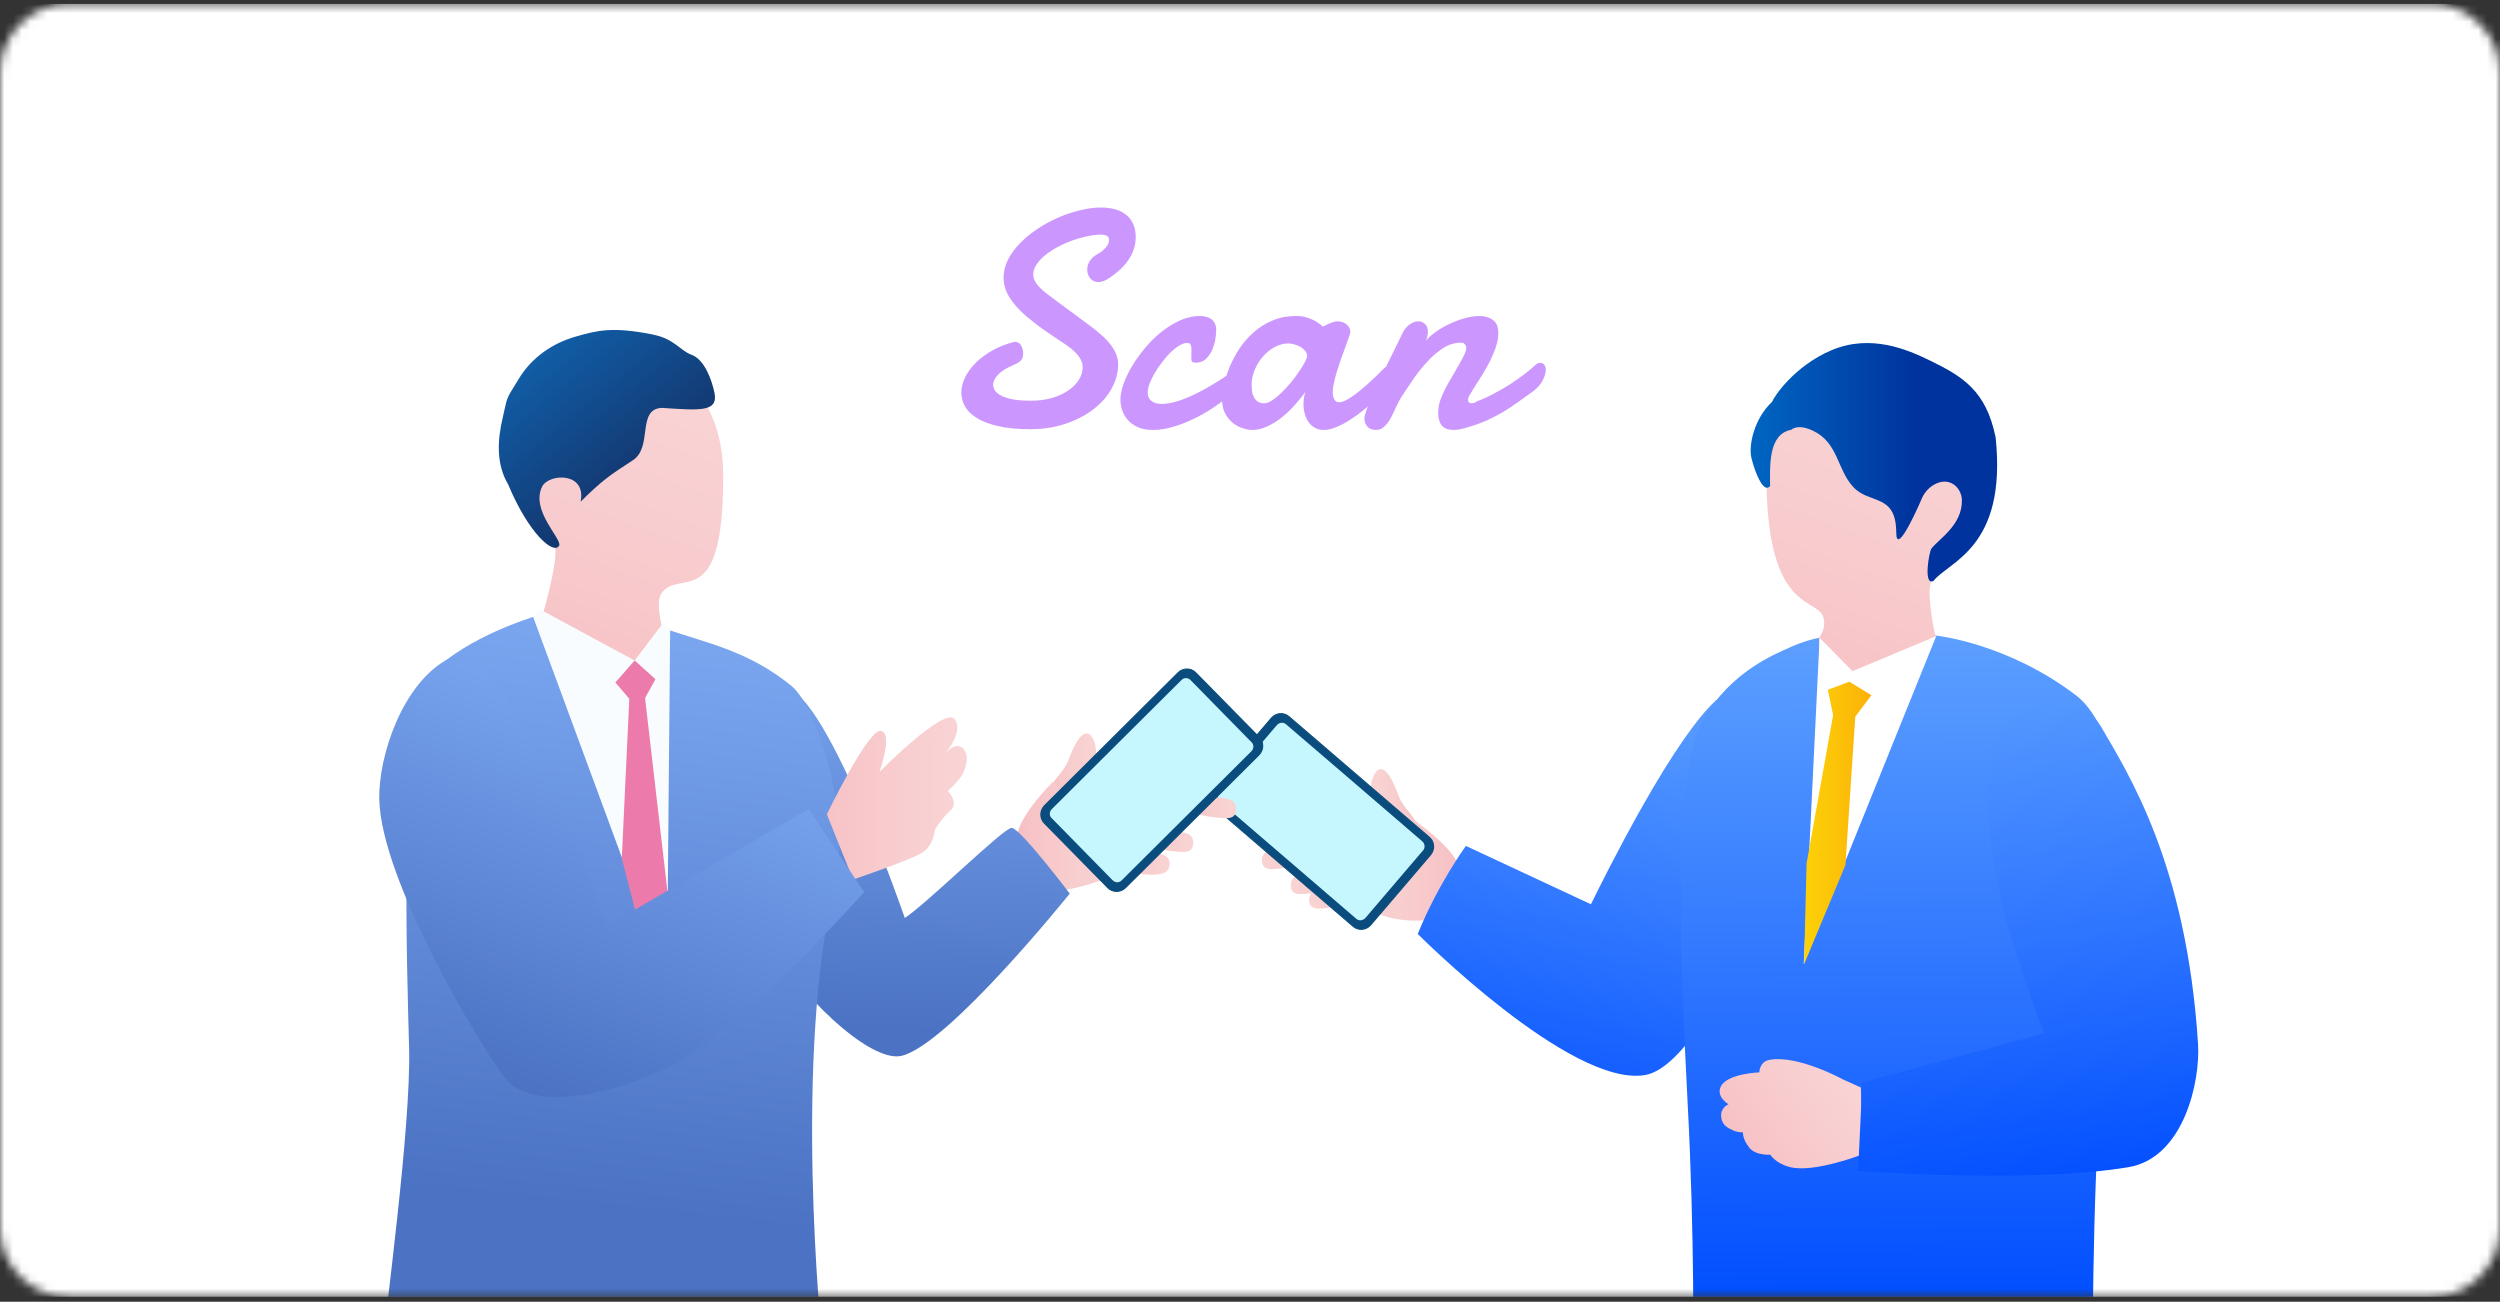 <svg width="290" height="151" viewBox="0 0 290 151" fill="none" xmlns="http://www.w3.org/2000/svg">
<rect x="0" y="0" width="290" height="151" fill="#333333" stroke="none"/>
<g clip-path="url(#clip0_449_2913)">
<mask id="mask0_449_2913" style="mask-type:alpha" maskUnits="userSpaceOnUse" x="0" y="0" width="290" height="151">
<path d="M0 8.437C0 4.018 3.582 0.437 8 0.437H282C286.418 0.437 290 4.018 290 8.437V142.437C290 146.855 286.418 150.437 282 150.437H8C3.582 150.437 0 146.855 0 142.437V8.437Z" fill="url(#paint0_linear_449_2913)"/>
</mask>
<g mask="url(#mask0_449_2913)">
<rect y="0.437" width="290" height="150" fill="white"/>
<path d="M149.913 98.206C147.92 98.529 146.399 98.407 146.39 99.769C146.382 101.132 147.597 100.844 149.144 100.669C150.691 100.494 152.527 99.726 151.758 98.808C150.988 97.891 149.939 98.214 149.939 98.214L149.913 98.214L149.913 98.206Z" fill="url(#paint1_linear_449_2913)"/>
<path d="M153.261 101.106C151.268 101.429 149.747 101.298 149.738 102.669C149.73 104.032 150.945 103.744 152.492 103.56C154.039 103.377 155.875 102.617 155.105 101.7C154.336 100.791 153.287 101.106 153.287 101.106L153.261 101.106Z" fill="url(#paint2_linear_449_2913)"/>
<path d="M159.634 89.497C160.586 88.431 161.618 90.562 162.212 92.257C162.807 93.952 164.948 95.323 164.468 96.555C163.987 97.786 160.053 95.812 159.59 94.755C159.127 93.698 158.541 90.754 159.634 89.523L159.634 89.497Z" fill="url(#paint3_linear_449_2913)"/>
<path d="M155.376 102.783C153.383 103.106 151.862 102.975 151.854 104.346C151.845 105.709 153.06 105.421 154.607 105.246C156.154 105.063 157.99 104.303 157.221 103.386C156.452 102.468 155.403 102.792 155.403 102.792L155.376 102.792L155.376 102.783Z" fill="url(#paint4_linear_449_2913)"/>
<path d="M166.573 106.417C165.821 106.871 162.692 107.089 159.991 106.059C157.29 105.028 155.952 102.311 156.101 101.857C156.241 101.411 162.5 94.065 162.5 94.065C162.5 94.065 168.802 98.101 169.222 100.66C169.641 103.22 166.573 106.391 166.573 106.391L166.573 106.417Z" fill="url(#paint5_linear_449_2913)"/>
<path d="M147.483 83.295L140.543 91.427C140.018 92.039 140.088 92.956 140.682 93.463L156.976 107.465C157.57 107.98 158.48 107.902 159.004 107.29L165.945 99.158C166.469 98.546 166.408 97.629 165.805 97.123L149.511 83.12C148.917 82.605 148.008 82.683 147.483 83.295Z" fill="#0A4C7D" stroke="#0A4C7D" stroke-width="0.128" stroke-miterlimit="10"/>
<path d="M165.062 98.66L158.383 106.487C158.104 106.792 157.632 106.853 157.334 106.583L141.522 92.991C141.216 92.711 141.172 92.24 141.443 91.934L148.121 84.107C148.401 83.801 148.873 83.74 149.17 84.011L156.338 90.161L164.992 97.603C165.298 97.882 165.341 98.354 165.07 98.66L165.062 98.66Z" fill="#C6F7FF"/>
<path d="M199.773 80.709C199.773 80.709 195.63 82.456 184.546 104.897L170.045 98.127C170.045 98.127 166.802 102.556 164.459 108.339C164.459 108.339 182.116 126.071 190.761 124.717C199.398 123.389 211.417 87.724 211.417 87.724L210.796 85.47L199.782 80.709L199.773 80.709Z" fill="url(#paint6_linear_449_2913)"/>
<path d="M210.587 74.079C210.587 74.079 209.205 74.367 207.536 75.136C205.875 75.905 200.831 77.87 197.597 83.434C193.952 89.698 194.949 112.243 195.761 127.879C196.601 143.489 196.408 157.622 196.408 157.622C196.408 157.622 201.688 158.636 205.368 158.601C214.468 158.522 237.641 158.828 242.745 156.557C242.745 156.557 242.78 129.617 244.275 122.708C245.77 115.798 249.301 87.584 240.971 80.779C232.973 74.612 224.66 73.738 224.66 73.738L223.777 73.686L211.382 73.904L210.604 74.079L210.578 74.079L210.587 74.079Z" fill="url(#paint7_linear_449_2913)"/>
<path d="M224.519 73.843C224.519 73.843 223.741 70.541 223.837 68.279C224.204 65.239 227.473 63.876 227.902 56.556C228.304 49.271 226.381 43.646 219.676 43.165C212.867 42.659 205.052 45.864 204.93 56.976C205.384 71.406 211.04 69.187 211.556 71.79C211.8 73.04 211.136 73.651 211.014 74.105C211.014 74.105 211.118 82.631 212.858 82.587C216.547 82.526 223.426 75.328 223.426 75.328L224.51 73.843L224.519 73.843Z" fill="url(#paint8_linear_449_2913)"/>
<path d="M224.659 73.765L214.886 77.853L211.075 73.992L209.23 111.859L224.624 73.73L224.65 73.756L224.659 73.765Z" fill="white"/>
<path d="M214.581 79.111L217.081 80.648L215.211 83.138L214.074 100.346L209.275 111.85L209.564 100.154L212.641 82.954L212.029 80.01L214.555 79.067L214.581 79.093L214.581 79.111Z" fill="url(#paint9_linear_449_2913)"/>
<path d="M219.973 61.832C219.973 64.75 222.91 57.902 222.997 57.675C223.338 56.993 223.907 56.39 224.641 56.076C226.284 55.351 227.534 56.644 227.578 57.98C227.665 60.924 224.833 62.566 224.038 63.649C223.784 63.99 223.067 67.999 224.282 67.388C226.057 65.108 232.84 63.579 231.494 50.748C230.384 45.288 227.657 43.663 223.837 41.803C221.258 40.553 217.01 38.693 212.438 40.632C208.146 42.458 205.777 46.004 205.576 46.598C203.478 48.546 202.832 51.639 203.155 53.08C203.644 55.089 204.623 57.264 205.331 56.382C205.314 54.058 205.104 50.337 207.788 49.856C207.788 49.856 208.478 49.096 210.331 49.979C213.234 51.359 213.076 54.425 214.973 56.486C216.87 58.548 219.964 57.177 219.964 61.824L219.973 61.832Z" fill="url(#paint10_linear_449_2913)"/>
<path d="M213.751 125.197C213.751 125.197 208.558 122.341 205.254 122.944C204.083 123.162 204.083 124.394 204.083 124.394C204.083 124.394 200.315 124.525 199.607 126.053C199.039 127.233 200.508 128.097 200.508 128.097C200.508 128.097 199.529 128.464 199.66 129.591C199.765 130.561 200.473 130.866 201.128 131.163C201.609 131.364 202.186 131.356 202.186 131.356C202.186 131.356 202.09 132.089 202.92 133.129C203.681 134.081 205.359 133.941 205.359 133.941C205.359 133.941 205.927 134.955 207.667 135.391C210.49 136.081 216.067 133.898 216.067 133.898L215.857 126.149L213.751 125.197Z" fill="url(#paint11_linear_449_2913)"/>
<path d="M243.69 84.238C246.793 89.636 253.637 100.057 254.975 121.118C255.246 125.311 253.392 134.317 246.863 135.4C235.158 137.33 215.543 135.819 215.543 135.819L216.024 125.573L237.09 119.878C237.09 119.878 232.658 107.736 232.081 104.145C231.504 100.555 228.244 88.894 233.515 83.644C239.415 79.137 242.772 82.639 243.698 84.273L243.698 84.247L243.69 84.238Z" fill="url(#paint12_linear_449_2913)"/>
<path d="M139.895 92.336C141.888 92.624 143.409 92.475 143.392 93.838C143.383 95.227 142.168 94.93 140.621 94.781C139.074 94.624 137.256 93.891 138.034 92.965C138.812 92.039 139.86 92.336 139.86 92.336L139.887 92.336L139.895 92.336Z" fill="url(#paint13_linear_449_2913)"/>
<path d="M134.913 96.249C136.906 96.537 138.427 96.389 138.41 97.751C138.401 99.14 137.186 98.843 135.639 98.695C134.092 98.538 132.273 97.804 133.051 96.878C133.838 95.952 134.887 96.249 134.887 96.249L134.913 96.249Z" fill="url(#paint14_linear_449_2913)"/>
<path d="M132.178 98.721C134.171 99.009 135.692 98.861 135.675 100.224C135.666 101.612 133.953 101.543 132.432 101.394C130.911 101.237 129.565 100.276 130.316 99.35C131.068 98.424 132.143 98.721 132.143 98.721L132.169 98.721L132.178 98.721Z" fill="url(#paint15_linear_449_2913)"/>
<path d="M126.565 85.356C125.63 84.308 124.564 86.457 123.943 88.16C123.322 89.864 121.155 91.27 121.609 92.493C122.072 93.716 126.041 91.672 126.522 90.615C127.002 89.549 127.632 86.597 126.565 85.382L126.565 85.356Z" fill="url(#paint16_linear_449_2913)"/>
<path d="M122.789 103.115C123.532 103.552 127.335 102.355 130.053 101.272C132.772 100.189 131.216 98.258 131.05 97.813C130.892 97.367 122.125 90.711 122.125 90.711C122.125 90.711 118.445 94.301 117.982 96.869C117.518 99.464 122.824 103.115 122.824 103.115L122.798 103.115L122.789 103.115Z" fill="url(#paint17_linear_449_2913)"/>
<path d="M121.146 95.489L128.515 102.984C129.066 103.543 129.984 103.543 130.552 102.984L146.041 87.566C146.609 86.999 146.627 86.081 146.067 85.522L138.699 78.028C138.148 77.46 137.23 77.469 136.662 78.028L121.172 93.445C120.604 94.013 120.587 94.93 121.146 95.489Z" fill="#0A4C7D" stroke="#0A4C7D" stroke-width="0.128" stroke-miterlimit="10"/>
<path d="M122.003 94.912L129.074 102.119C129.38 102.425 129.843 102.416 130.123 102.11L145.158 87.147C145.464 86.841 145.473 86.361 145.167 86.09L138.095 78.883C137.789 78.578 137.326 78.586 137.046 78.892L130.237 85.662L122.011 93.856C121.705 94.161 121.697 94.642 122.003 94.912Z" fill="#C6F7FF"/>
<path d="M85.316 99.979C85.316 99.979 87.004 106.172 88.813 108.941C94.547 117.659 101.584 123.223 104.6 122.472C110.054 121.144 124.092 103.657 124.092 103.657C124.092 103.657 118.297 96.022 117.353 96.031C116.409 96.031 107.764 104.6 104.958 106.487C104.958 106.487 95.404 78.622 90.439 79.609C85.483 80.596 85.316 99.944 85.316 99.944L85.316 99.97L85.316 99.979Z" fill="url(#paint18_linear_449_2913)"/>
<path d="M61.854 71.564C61.854 71.564 54.258 73.852 50.184 77.958C46.111 82.054 47.23 112.593 47.457 121.642C47.684 130.718 44.651 152.617 44.459 155.771C44.205 159.614 71.111 157.867 76.364 157.518C81.653 157.168 95.333 155.177 95.333 155.177C95.333 155.177 91.959 122.411 96.88 102.469C98.768 94.851 94.861 82.072 91.81 79.565C86.81 75.486 81.95 74.586 77.265 72.979L61.819 71.581L61.845 71.581L61.854 71.564Z" fill="url(#paint19_linear_449_2913)"/>
<path d="M62.588 72.533C62.588 72.533 64.721 65.667 64.406 63.527C63.934 60.278 60.228 60.531 60.709 53.089C61.155 45.655 64.931 40.973 70.385 40.536C75.945 40.099 84.1 44.292 83.891 55.648C83.838 71.459 78.637 65.737 76.67 68.934C75.971 70.052 76.968 73.109 77.011 74.359C77.011 74.359 78.829 81.687 73.637 80.98C68.06 80.22 62.614 72.524 62.614 72.524L62.588 72.524L62.588 72.533Z" fill="url(#paint20_linear_449_2913)"/>
<path d="M75.787 38.824C78.217 39.304 78.925 40.693 80.219 41.156C81.731 41.698 82.596 44.117 82.894 45.646C83.287 47.786 81.189 47.611 76.792 47.315C73.829 47.419 75.761 51.857 73.418 53.386C70.804 55.08 69.834 55.727 67.352 58.199C68.042 54.739 63.733 54.914 62.911 56.399C61.477 59.168 65.184 62.479 64.869 63.282C64.249 64.427 61.338 61.92 58.951 56.207C57.509 53.77 57.719 50.983 58.322 48.415C58.925 45.847 58.584 46.546 60.158 43.978C61.696 41.401 64.178 39.794 66.757 39.051C69.362 38.309 71.023 37.872 75.752 38.806L75.778 38.833L75.787 38.824Z" fill="url(#paint21_linear_449_2913)"/>
<path d="M62.606 70.672L73.62 76.621L76.889 72.306L77.737 73.022L77.37 113.641L61.846 71.572L62.597 70.672L62.606 70.672Z" fill="#F9FCFE"/>
<path d="M73.621 76.612L71.383 79.163L73 81.067L72.126 99.56L76.121 115.003L77.458 103.691L74.827 80.971L76.033 78.787L73.621 76.612Z" fill="#EC7BAC"/>
<path d="M95.908 94.467C95.908 94.467 100.725 84.517 102.184 84.779C103.644 85.041 102.01 89.54 102.01 89.54C102.01 89.54 109.483 82.019 110.69 83.373C111.896 84.727 109.719 87.304 109.719 87.304C109.719 87.304 110.943 85.933 111.739 86.867C112.534 87.811 112.001 89.033 111.712 89.706C111.433 90.379 109.955 91.75 109.955 91.75C109.955 91.75 111.302 93.104 110.218 94.056C109.134 95.008 108.461 96.24 108.461 96.24C108.461 96.24 108.303 97.996 107.08 98.843C105.856 99.69 98.95 102.031 98.95 102.031L95.917 94.458L95.908 94.467Z" fill="url(#paint22_linear_449_2913)"/>
<path d="M43.996 92.764C43.874 87.723 46.693 79.24 51.999 76.436C58.948 72.785 70.394 107.404 70.394 107.404L93.803 93.85L100.246 103.485C100.246 103.485 85.473 120.052 77.221 123.939C70.561 127.084 61.609 128.997 58.515 124.961C55.438 120.891 44.232 102.11 43.996 92.764Z" fill="url(#paint23_linear_449_2913)"/>
<path d="M117.699 39.645C118.039 39.645 118.285 39.786 118.438 40.067C118.602 40.337 118.684 40.648 118.684 40.999C118.684 41.175 118.666 41.327 118.631 41.456C118.596 41.585 118.525 41.708 118.42 41.825C118.315 41.931 118.174 42.036 117.998 42.142C117.822 42.235 117.594 42.341 117.313 42.458C116.656 42.739 116.141 43.079 115.766 43.477C115.391 43.864 115.203 44.251 115.203 44.638C115.203 44.884 115.285 45.118 115.449 45.341C115.613 45.563 115.871 45.763 116.223 45.938C116.574 46.102 117.025 46.237 117.576 46.343C118.139 46.437 118.813 46.483 119.598 46.483C120.406 46.483 121.174 46.39 121.9 46.202C122.627 46.003 123.26 45.727 123.799 45.376C124.35 45.024 124.783 44.608 125.1 44.128C125.428 43.648 125.592 43.126 125.592 42.563C125.592 42.142 125.416 41.702 125.065 41.245C124.713 40.788 124.156 40.313 123.395 39.821C122.047 38.942 121.022 38.233 120.318 37.694C119.627 37.155 119.199 36.815 119.035 36.675C118.156 35.901 117.5 35.157 117.066 34.442C116.633 33.727 116.416 32.983 116.416 32.21C116.416 31.495 116.586 30.798 116.926 30.118C117.277 29.439 117.746 28.8 118.332 28.202C118.918 27.605 119.592 27.054 120.354 26.55C121.127 26.034 121.93 25.595 122.762 25.231C123.606 24.868 124.449 24.587 125.293 24.388C126.148 24.177 126.957 24.071 127.719 24.071C128.293 24.071 128.82 24.136 129.301 24.265C129.793 24.394 130.221 24.599 130.584 24.88C130.947 25.149 131.229 25.501 131.428 25.935C131.639 26.368 131.744 26.89 131.744 27.499C131.744 28.378 131.492 29.216 130.988 30.013C130.484 30.81 129.717 31.554 128.686 32.245C128.229 32.562 127.807 32.72 127.42 32.72C127.022 32.72 126.705 32.579 126.471 32.298C126.236 32.005 126.119 31.665 126.119 31.278C126.119 30.95 126.213 30.622 126.4 30.294C126.6 29.966 126.916 29.685 127.35 29.45C127.69 29.274 127.988 29.04 128.246 28.747C128.516 28.442 128.65 28.149 128.65 27.868C128.65 27.599 128.557 27.423 128.369 27.341C128.193 27.259 127.977 27.218 127.719 27.218C127.227 27.218 126.688 27.282 126.102 27.411C125.527 27.528 124.947 27.692 124.361 27.903C123.787 28.114 123.225 28.366 122.674 28.659C122.135 28.952 121.654 29.269 121.232 29.608C120.822 29.948 120.488 30.311 120.231 30.698C119.984 31.073 119.861 31.448 119.861 31.823C119.861 32.081 119.914 32.321 120.02 32.544C120.125 32.767 120.277 32.989 120.477 33.212C120.688 33.435 120.94 33.669 121.232 33.915C121.525 34.149 121.865 34.407 122.252 34.688L126.365 37.73C126.893 38.116 127.361 38.497 127.772 38.872C128.193 39.235 128.545 39.605 128.826 39.98C129.107 40.343 129.324 40.712 129.477 41.087C129.629 41.462 129.705 41.86 129.705 42.282C129.705 43.22 129.459 44.14 128.967 45.042C128.486 45.933 127.795 46.73 126.893 47.433C126.002 48.136 124.924 48.704 123.658 49.138C122.404 49.571 121.01 49.788 119.475 49.788C118.045 49.788 116.826 49.671 115.818 49.437C114.822 49.214 114.002 48.909 113.357 48.523C112.713 48.124 112.244 47.673 111.951 47.169C111.658 46.653 111.512 46.114 111.512 45.552C111.512 44.966 111.658 44.374 111.951 43.776C112.256 43.167 112.678 42.593 113.217 42.054C113.768 41.515 114.424 41.034 115.186 40.612C115.947 40.19 116.785 39.868 117.699 39.645ZM141.078 38.274C141.078 38.638 141.037 39.042 140.955 39.487C140.873 39.921 140.738 40.331 140.551 40.718C140.363 41.105 140.123 41.427 139.83 41.685C139.537 41.942 139.174 42.071 138.74 42.071C138.506 42.071 138.354 42.036 138.283 41.966C138.225 41.895 138.195 41.773 138.195 41.597C138.195 41.491 138.195 41.339 138.195 41.14C138.207 40.929 138.213 40.73 138.213 40.542C138.213 40.331 138.184 40.155 138.125 40.015C138.066 39.862 137.92 39.786 137.686 39.786C137.416 39.786 137.111 39.892 136.772 40.102C136.443 40.302 136.109 40.565 135.77 40.894C135.441 41.222 135.119 41.597 134.803 42.019C134.486 42.429 134.199 42.851 133.941 43.284C133.695 43.706 133.496 44.116 133.344 44.515C133.203 44.913 133.133 45.253 133.133 45.534C133.133 45.944 133.273 46.267 133.555 46.501C133.848 46.735 134.24 46.852 134.732 46.852C135.26 46.852 135.822 46.765 136.42 46.589C137.018 46.413 137.609 46.19 138.195 45.921C138.793 45.651 139.367 45.358 139.918 45.042C140.469 44.726 140.967 44.427 141.412 44.145C141.869 43.852 142.25 43.606 142.555 43.407C142.859 43.196 143.059 43.067 143.152 43.02C143.34 42.927 143.516 42.88 143.68 42.88C143.82 42.88 143.938 42.915 144.031 42.985C144.137 43.044 144.219 43.12 144.277 43.214C144.336 43.296 144.377 43.39 144.4 43.495C144.424 43.589 144.436 43.671 144.436 43.741C144.436 43.847 144.424 43.976 144.4 44.128C144.377 44.269 144.289 44.433 144.137 44.62C144.078 44.69 143.885 44.872 143.557 45.165C143.24 45.446 142.824 45.78 142.309 46.167C141.805 46.554 141.219 46.97 140.551 47.415C139.895 47.849 139.186 48.247 138.424 48.61C137.674 48.974 136.895 49.273 136.086 49.507C135.277 49.753 134.481 49.876 133.695 49.876C133.098 49.876 132.565 49.782 132.096 49.595C131.639 49.407 131.252 49.155 130.936 48.839C130.619 48.511 130.379 48.13 130.215 47.696C130.051 47.263 129.969 46.806 129.969 46.325C129.969 45.798 130.092 45.194 130.338 44.515C130.584 43.823 130.924 43.12 131.357 42.405C131.791 41.69 132.301 40.987 132.887 40.296C133.473 39.605 134.106 38.989 134.785 38.45C135.477 37.911 136.191 37.477 136.93 37.149C137.68 36.821 138.436 36.657 139.197 36.657C139.455 36.657 139.695 36.687 139.918 36.745C140.152 36.804 140.352 36.898 140.516 37.026C140.691 37.144 140.826 37.308 140.92 37.519C141.025 37.73 141.078 37.981 141.078 38.274ZM149.463 39.839C148.912 39.839 148.379 39.98 147.863 40.261C147.348 40.542 146.891 40.911 146.492 41.368C146.094 41.825 145.777 42.341 145.543 42.915C145.309 43.477 145.191 44.046 145.191 44.62C145.191 44.855 145.203 45.101 145.227 45.358C145.262 45.605 145.332 45.833 145.438 46.044C145.543 46.255 145.69 46.431 145.877 46.571C146.076 46.712 146.34 46.782 146.668 46.782C146.926 46.782 147.225 46.671 147.565 46.448C147.916 46.214 148.273 45.921 148.637 45.569C149.012 45.206 149.375 44.813 149.727 44.392C150.078 43.958 150.395 43.536 150.676 43.126C150.957 42.716 151.186 42.347 151.361 42.019C151.537 41.69 151.625 41.45 151.625 41.298C151.625 41.075 151.549 40.876 151.397 40.7C151.244 40.513 151.057 40.355 150.834 40.226C150.611 40.097 150.371 40.003 150.113 39.944C149.867 39.874 149.65 39.839 149.463 39.839ZM161.645 44.374C161.434 44.573 161.152 44.849 160.801 45.2C160.449 45.552 160.045 45.933 159.588 46.343C159.143 46.753 158.662 47.169 158.147 47.591C157.643 48.001 157.121 48.376 156.582 48.716C156.055 49.056 155.533 49.331 155.018 49.542C154.502 49.765 154.016 49.876 153.559 49.876C153.148 49.876 152.797 49.788 152.504 49.612C152.211 49.437 151.965 49.208 151.766 48.927C151.578 48.645 151.438 48.329 151.344 47.977C151.25 47.614 151.203 47.245 151.203 46.87C151.203 46.624 151.221 46.384 151.256 46.149C151.291 45.903 151.35 45.675 151.432 45.464C151.068 45.956 150.652 46.466 150.184 46.993C149.727 47.509 149.229 47.983 148.69 48.417C148.162 48.839 147.606 49.185 147.02 49.454C146.445 49.735 145.859 49.876 145.262 49.876C144.957 49.876 144.6 49.812 144.19 49.683C143.791 49.565 143.41 49.366 143.047 49.085C142.684 48.804 142.379 48.44 142.133 47.995C141.887 47.55 141.764 47.005 141.764 46.36C141.764 45.88 141.834 45.306 141.975 44.638C142.127 43.97 142.35 43.278 142.643 42.563C142.947 41.837 143.328 41.122 143.785 40.419C144.254 39.716 144.805 39.089 145.438 38.538C146.07 37.976 146.791 37.524 147.6 37.185C148.408 36.833 149.311 36.657 150.307 36.657C150.822 36.657 151.273 36.722 151.66 36.851C152.047 36.98 152.375 37.12 152.645 37.273C152.949 37.46 153.219 37.665 153.453 37.888C153.652 37.782 153.857 37.683 154.068 37.589C154.244 37.507 154.426 37.437 154.613 37.378C154.813 37.308 154.982 37.273 155.123 37.273C155.568 37.273 155.932 37.395 156.213 37.642C156.494 37.888 156.635 38.157 156.635 38.45C156.635 38.532 156.629 38.597 156.617 38.644C156.559 38.866 156.465 39.148 156.336 39.487C156.219 39.827 156.084 40.208 155.932 40.63C155.779 41.04 155.621 41.474 155.457 41.931C155.305 42.376 155.164 42.815 155.035 43.249C154.906 43.683 154.801 44.093 154.719 44.48C154.637 44.855 154.596 45.177 154.596 45.446C154.596 45.798 154.654 46.091 154.772 46.325C154.889 46.548 155.088 46.659 155.369 46.659C155.545 46.659 155.75 46.606 155.984 46.501C156.231 46.384 156.494 46.231 156.775 46.044C157.057 45.856 157.344 45.645 157.637 45.411C157.941 45.165 158.234 44.919 158.516 44.673C159.172 44.087 159.869 43.419 160.607 42.669C160.795 42.517 160.977 42.44 161.152 42.44C161.387 42.44 161.58 42.558 161.732 42.792C161.897 43.015 161.979 43.267 161.979 43.548C161.979 43.876 161.867 44.151 161.645 44.374ZM162.629 38.767C162.863 38.263 163.156 37.888 163.508 37.642C163.859 37.395 164.205 37.273 164.545 37.273C164.826 37.273 165.078 37.378 165.301 37.589C165.523 37.788 165.635 38.087 165.635 38.485C165.635 38.638 165.617 38.802 165.582 38.977C165.547 39.153 165.482 39.341 165.389 39.54C165.647 39.212 166.016 38.878 166.496 38.538C166.977 38.187 167.504 37.876 168.078 37.606C168.664 37.325 169.262 37.097 169.871 36.921C170.492 36.745 171.078 36.657 171.629 36.657C172.25 36.657 172.766 36.81 173.176 37.114C173.598 37.407 173.809 37.911 173.809 38.626C173.809 39.048 173.744 39.487 173.615 39.944C173.486 40.401 173.316 40.858 173.106 41.315C172.906 41.773 172.678 42.224 172.42 42.669C172.174 43.102 171.928 43.513 171.682 43.899C171.436 44.286 171.207 44.644 170.996 44.972C170.797 45.288 170.639 45.552 170.522 45.763C170.369 45.95 170.293 46.167 170.293 46.413C170.293 46.507 170.322 46.589 170.381 46.659C170.44 46.73 170.533 46.765 170.662 46.765C170.744 46.765 170.838 46.759 170.943 46.747C171.049 46.724 171.178 46.659 171.33 46.554C171.963 46.319 172.607 46.026 173.264 45.675C173.932 45.323 174.57 44.954 175.18 44.567C175.789 44.169 176.346 43.776 176.85 43.39C177.365 42.991 177.793 42.634 178.133 42.317C178.227 42.235 178.32 42.177 178.414 42.142C178.508 42.106 178.596 42.089 178.678 42.089C178.877 42.089 179.029 42.165 179.135 42.317C179.252 42.47 179.311 42.663 179.311 42.898C179.311 43.261 179.193 43.665 178.959 44.11C178.736 44.556 178.379 44.972 177.887 45.358C177.219 45.839 176.604 46.278 176.041 46.677C175.49 47.075 174.922 47.45 174.336 47.802C173.762 48.142 173.141 48.464 172.473 48.769C171.816 49.062 171.043 49.337 170.152 49.595C169.848 49.688 169.566 49.759 169.309 49.806C169.063 49.852 168.834 49.876 168.623 49.876C168.002 49.876 167.545 49.706 167.252 49.366C166.971 49.015 166.83 48.528 166.83 47.907C166.83 47.825 166.83 47.749 166.83 47.679C166.842 47.597 166.854 47.509 166.865 47.415C166.889 47.052 166.982 46.653 167.147 46.22C167.322 45.786 167.527 45.341 167.762 44.884C168.008 44.427 168.266 43.976 168.535 43.53C168.805 43.073 169.051 42.645 169.273 42.247C169.508 41.837 169.701 41.474 169.854 41.157C170.006 40.841 170.082 40.583 170.082 40.384C170.082 40.208 170.029 40.062 169.924 39.944C169.83 39.815 169.684 39.751 169.484 39.751C168.734 39.751 168.02 39.974 167.34 40.419C166.672 40.864 166.045 41.415 165.459 42.071C164.873 42.716 164.334 43.401 163.842 44.128C163.35 44.855 162.916 45.505 162.541 46.079C162.307 46.466 162.09 46.882 161.891 47.327C161.703 47.761 161.504 48.171 161.293 48.558C161.082 48.933 160.842 49.243 160.572 49.489C160.315 49.747 159.986 49.876 159.588 49.876C159.178 49.876 158.856 49.747 158.621 49.489C158.387 49.231 158.27 48.915 158.27 48.54C158.27 48.341 158.352 48.019 158.516 47.573C158.68 47.128 158.891 46.612 159.148 46.026C159.406 45.44 159.693 44.813 160.01 44.145C160.338 43.466 160.66 42.798 160.977 42.142C161.305 41.474 161.615 40.847 161.908 40.261C162.201 39.675 162.441 39.177 162.629 38.767Z" fill="#9830FF" fill-opacity="0.5"/>
</g>
</g>
<defs>
<linearGradient id="paint0_linear_449_2913" x1="145.387" y1="0.437" x2="145.387" y2="150.437" gradientUnits="userSpaceOnUse">
<stop stop-color="#C7FCFF"/>
<stop offset="1" stop-color="#C7FCFF"/>
</linearGradient>
<linearGradient id="paint1_linear_449_2913" x1="146.39" y1="99.463" x2="151.924" y2="99.516" gradientUnits="userSpaceOnUse">
<stop offset="0.14" stop-color="#F9D2D2"/>
<stop offset="0.54" stop-color="#F8CDCE"/>
<stop offset="0.92" stop-color="#F7C2C6"/>
<stop offset="1" stop-color="#F6BEC4"/>
</linearGradient>
<linearGradient id="paint2_linear_449_2913" x1="149.712" y1="102.364" x2="155.272" y2="102.407" gradientUnits="userSpaceOnUse">
<stop offset="0.14" stop-color="#F9D2D2"/>
<stop offset="0.54" stop-color="#F8CDCE"/>
<stop offset="0.92" stop-color="#F7C2C6"/>
<stop offset="1" stop-color="#F6BEC4"/>
</linearGradient>
<linearGradient id="paint3_linear_449_2913" x1="158.996" y1="93.052" x2="164.564" y2="93.096" gradientUnits="userSpaceOnUse">
<stop offset="0.14" stop-color="#F9D2D2"/>
<stop offset="0.54" stop-color="#F8CDCE"/>
<stop offset="0.92" stop-color="#F7C2C6"/>
<stop offset="1" stop-color="#F6BEC4"/>
</linearGradient>
<linearGradient id="paint4_linear_449_2913" x1="151.854" y1="104.041" x2="157.387" y2="104.084" gradientUnits="userSpaceOnUse">
<stop offset="0.14" stop-color="#F9D2D2"/>
<stop offset="0.54" stop-color="#F8CDCE"/>
<stop offset="0.92" stop-color="#F7C2C6"/>
<stop offset="1" stop-color="#F6BEC4"/>
</linearGradient>
<linearGradient id="paint5_linear_449_2913" x1="156.145" y1="100.372" x2="169.3" y2="100.477" gradientUnits="userSpaceOnUse">
<stop offset="0.14" stop-color="#F9D2D2"/>
<stop offset="0.54" stop-color="#F8CDCE"/>
<stop offset="0.92" stop-color="#F7C2C6"/>
<stop offset="1" stop-color="#F6BEC4"/>
</linearGradient>
<linearGradient id="paint6_linear_449_2913" x1="193.419" y1="74.944" x2="179.006" y2="135.684" gradientUnits="userSpaceOnUse">
<stop stop-color="#62A4FF"/>
<stop offset="1" stop-color="#004DFF"/>
</linearGradient>
<linearGradient id="paint7_linear_449_2913" x1="220.464" y1="69.371" x2="220.918" y2="152.25" gradientUnits="userSpaceOnUse">
<stop stop-color="#62A4FF"/>
<stop offset="1" stop-color="#004DFF"/>
</linearGradient>
<linearGradient id="paint8_linear_449_2913" x1="221.643" y1="44.423" x2="209.411" y2="78.819" gradientUnits="userSpaceOnUse">
<stop offset="0.14" stop-color="#F9D2D4"/>
<stop offset="0.54" stop-color="#F8CCCE"/>
<stop offset="1" stop-color="#F7C2C6"/>
</linearGradient>
<linearGradient id="paint9_linear_449_2913" x1="209.267" y1="95.48" x2="217.081" y2="95.48" gradientUnits="userSpaceOnUse">
<stop stop-color="#FCD208"/>
<stop offset="1" stop-color="#FCB108"/>
</linearGradient>
<linearGradient id="paint10_linear_449_2913" x1="203.039" y1="53.663" x2="231.635" y2="53.663" gradientUnits="userSpaceOnUse">
<stop stop-color="#0066C2"/>
<stop offset="0.67" stop-color="#00339D"/>
</linearGradient>
<linearGradient id="paint11_linear_449_2913" x1="215.29" y1="124.154" x2="203.24" y2="133.386" gradientUnits="userSpaceOnUse">
<stop offset="0.14" stop-color="#F9D2D4"/>
<stop offset="0.54" stop-color="#F8CCCE"/>
<stop offset="1" stop-color="#F7C2C6"/>
</linearGradient>
<linearGradient id="paint12_linear_449_2913" x1="228.124" y1="71.961" x2="236.694" y2="139.673" gradientUnits="userSpaceOnUse">
<stop stop-color="#62A4FF"/>
<stop offset="0.55" stop-color="#2E75FF"/>
<stop offset="1" stop-color="#004DFF"/>
</linearGradient>
<linearGradient id="paint13_linear_449_2913" x1="143.392" y1="93.628" x2="137.859" y2="93.576" gradientUnits="userSpaceOnUse">
<stop offset="0.14" stop-color="#F9D2D2"/>
<stop offset="0.54" stop-color="#F8CDCE"/>
<stop offset="0.92" stop-color="#F7C2C6"/>
<stop offset="1" stop-color="#F6BEC4"/>
</linearGradient>
<linearGradient id="paint14_linear_449_2913" x1="138.41" y1="97.533" x2="132.877" y2="97.489" gradientUnits="userSpaceOnUse">
<stop offset="0.14" stop-color="#F9D2D2"/>
<stop offset="0.54" stop-color="#F8CDCE"/>
<stop offset="0.92" stop-color="#F7C2C6"/>
<stop offset="1" stop-color="#F6BEC4"/>
</linearGradient>
<linearGradient id="paint15_linear_449_2913" x1="135.71" y1="100.101" x2="130.124" y2="100.049" gradientUnits="userSpaceOnUse">
<stop offset="0.14" stop-color="#F9D2D2"/>
<stop offset="0.54" stop-color="#F8CDCE"/>
<stop offset="0.92" stop-color="#F7C2C6"/>
<stop offset="1" stop-color="#F6BEC4"/>
</linearGradient>
<linearGradient id="paint16_linear_449_2913" x1="127.142" y1="88.999" x2="121.583" y2="88.946" gradientUnits="userSpaceOnUse">
<stop offset="0.14" stop-color="#F9D2D2"/>
<stop offset="0.54" stop-color="#F8CDCE"/>
<stop offset="0.92" stop-color="#F7C2C6"/>
<stop offset="1" stop-color="#F6BEC4"/>
</linearGradient>
<linearGradient id="paint17_linear_449_2913" x1="131.644" y1="97.035" x2="117.929" y2="96.913" gradientUnits="userSpaceOnUse">
<stop offset="0.14" stop-color="#F9D2D2"/>
<stop offset="0.54" stop-color="#F8CDCE"/>
<stop offset="0.92" stop-color="#F7C2C6"/>
<stop offset="1" stop-color="#F6BEC4"/>
</linearGradient>
<linearGradient id="paint18_linear_449_2913" x1="101" y1="74.937" x2="99.37" y2="125.577" gradientUnits="userSpaceOnUse">
<stop stop-color="#7AA6F0"/>
<stop offset="0.877" stop-color="#4B72C3"/>
</linearGradient>
<linearGradient id="paint19_linear_449_2913" x1="78.499" y1="73.437" x2="71.017" y2="142.439" gradientUnits="userSpaceOnUse">
<stop stop-color="#7AA6F0"/>
<stop offset="0.97" stop-color="#4B72C3"/>
</linearGradient>
<linearGradient id="paint20_linear_449_2913" x1="77.37" y1="42.108" x2="64.632" y2="77.352" gradientUnits="userSpaceOnUse">
<stop offset="0.14" stop-color="#F9D2D4"/>
<stop offset="0.54" stop-color="#F8CCCE"/>
<stop offset="1" stop-color="#F7C2C6"/>
</linearGradient>
<linearGradient id="paint21_linear_449_2913" x1="59.484" y1="36.99" x2="90.944" y2="75.28" gradientUnits="userSpaceOnUse">
<stop stop-color="#1068B6"/>
<stop offset="0.57" stop-color="#142D61"/>
</linearGradient>
<linearGradient id="paint22_linear_449_2913" x1="95.917" y1="92.545" x2="112.123" y2="92.685" gradientUnits="userSpaceOnUse">
<stop stop-color="#F7C2C6"/>
<stop offset="0.46" stop-color="#F8CCCE"/>
<stop offset="0.86" stop-color="#F9D2D4"/>
</linearGradient>
<linearGradient id="paint23_linear_449_2913" x1="89.499" y1="86.436" x2="71.999" y2="132.437" gradientUnits="userSpaceOnUse">
<stop stop-color="#7AA6F0"/>
<stop offset="0.97" stop-color="#4B72C3"/>
</linearGradient>
<clipPath id="clip0_449_2913">
<rect width="290" height="150" fill="white" transform="translate(0 0.437)"/>
</clipPath>
</defs>
</svg>
